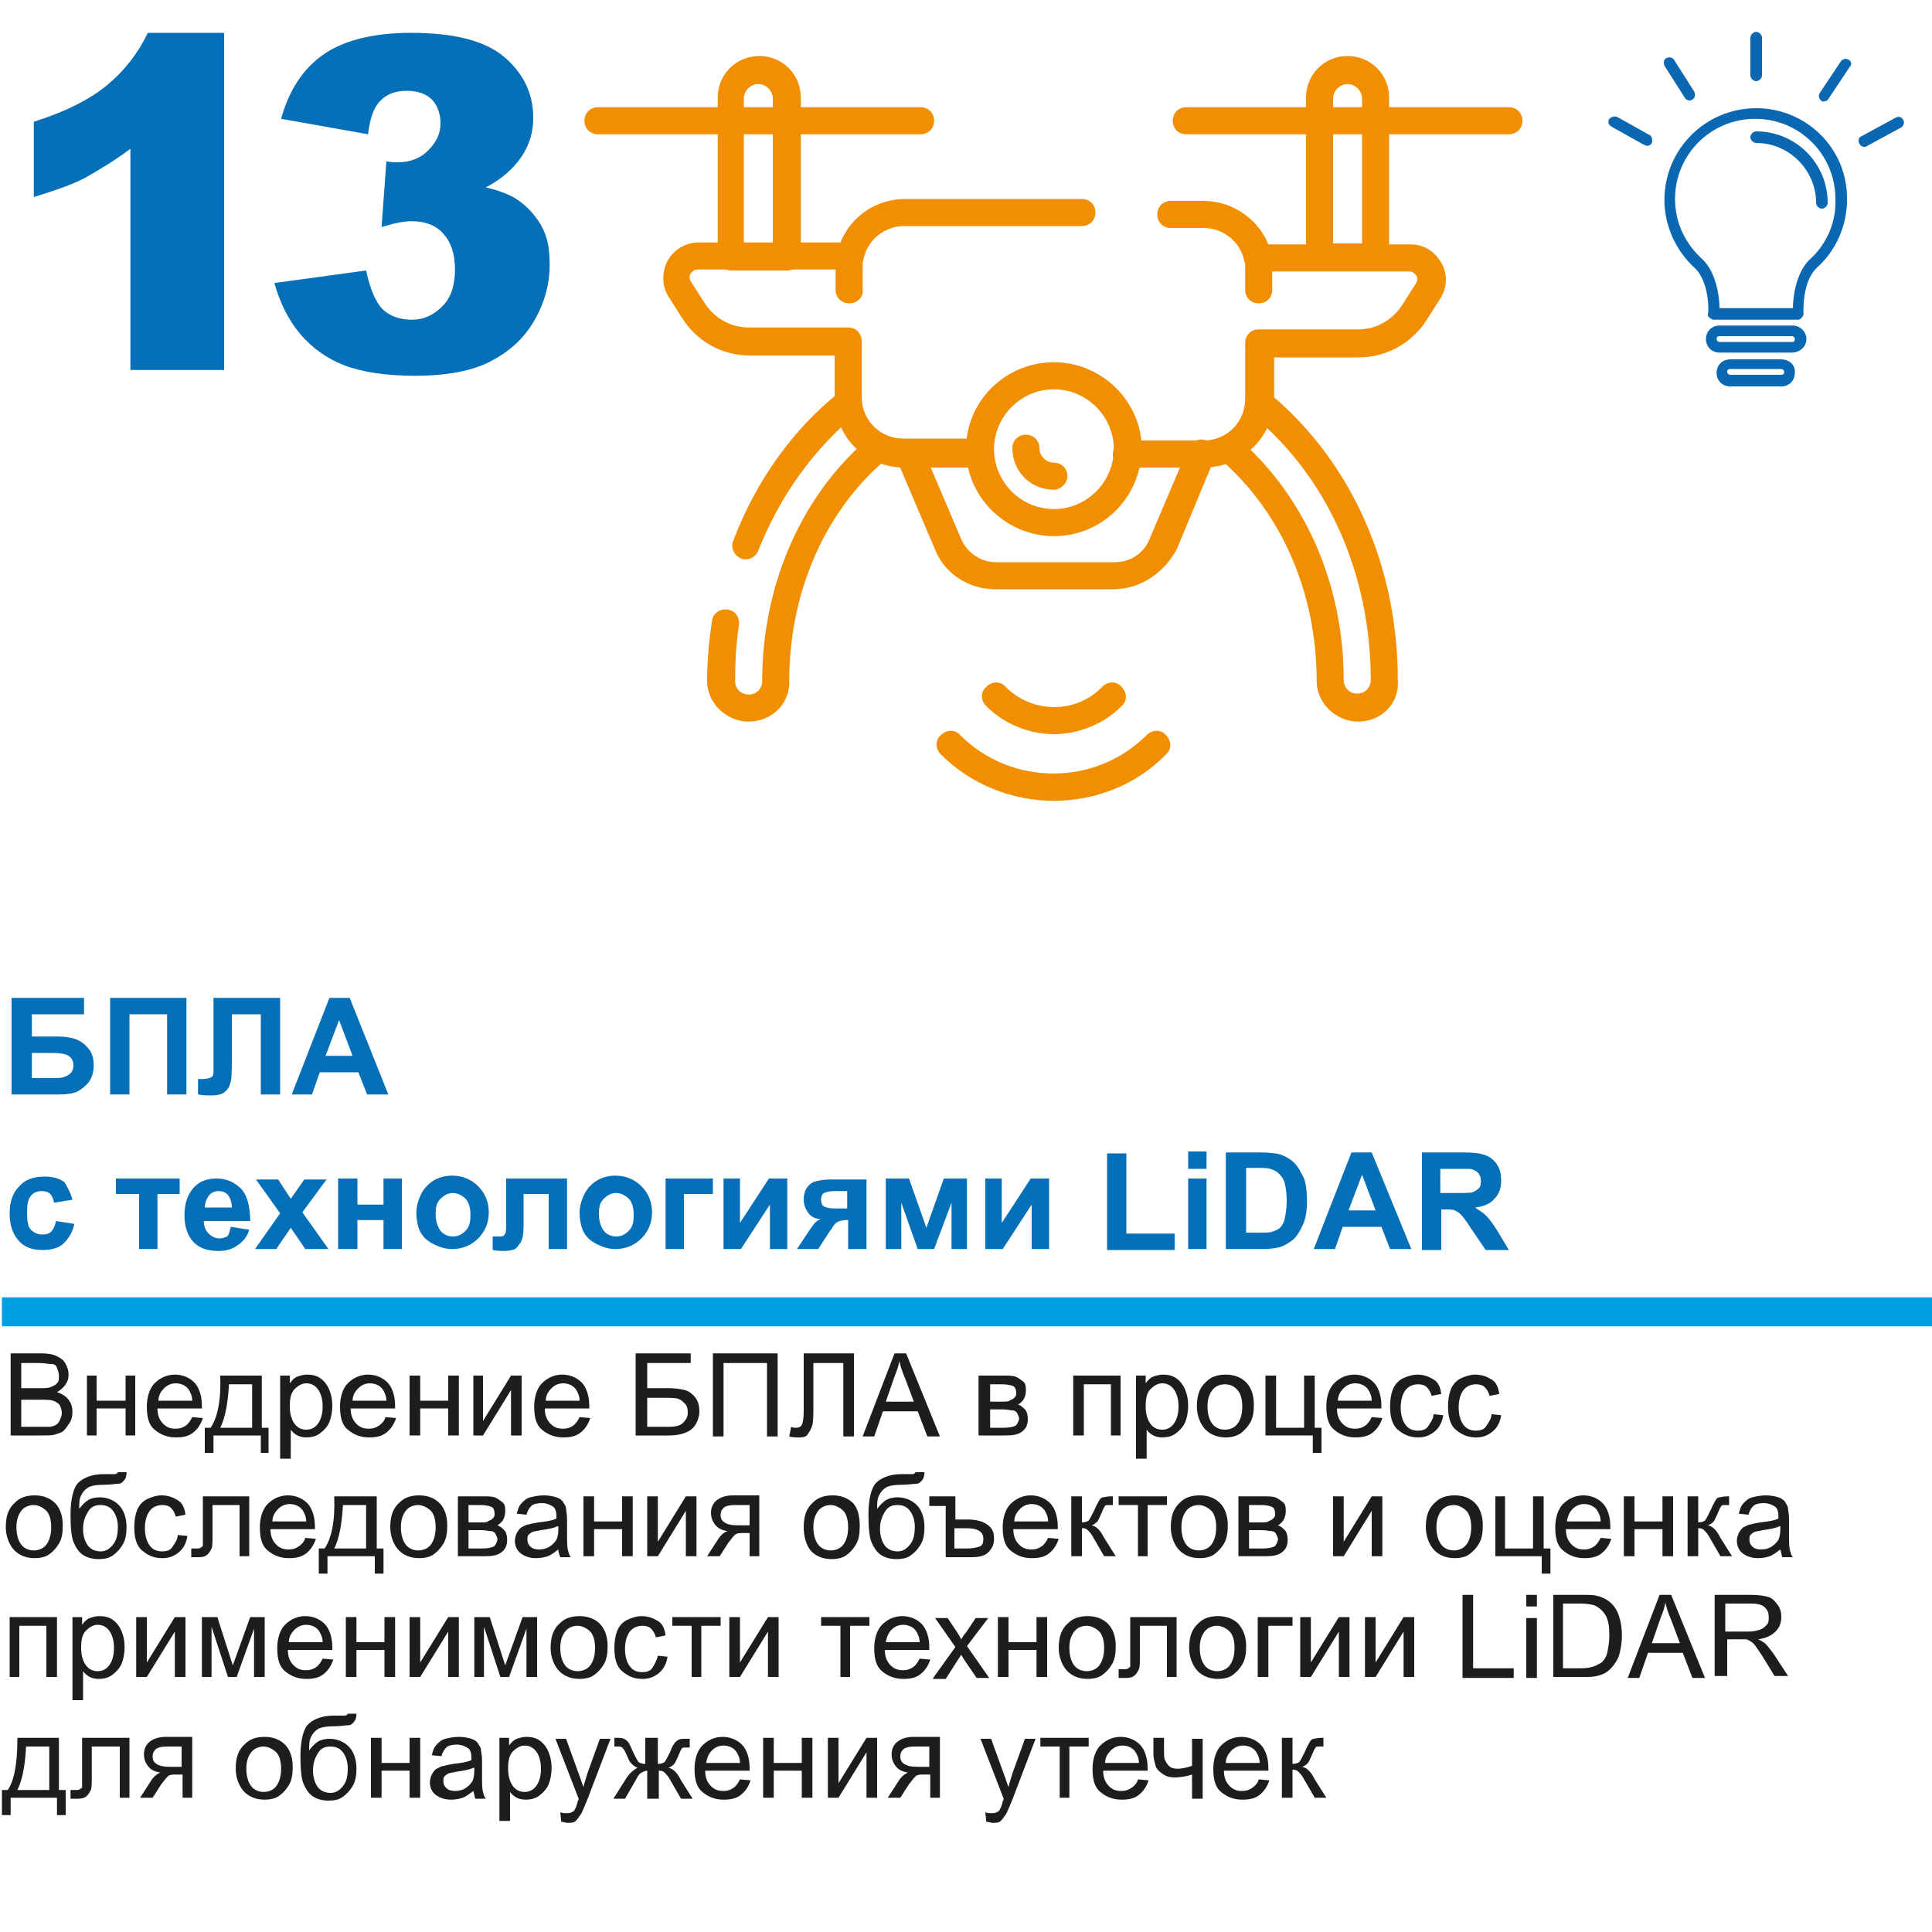 <?xml version="1.0" encoding="UTF-8"?> <!-- Generator: Adobe Illustrator 24.3.0, SVG Export Plug-In . SVG Version: 6.00 Build 0) --> <svg xmlns="http://www.w3.org/2000/svg" xmlns:xlink="http://www.w3.org/1999/xlink" id="Layer_1" x="0px" y="0px" viewBox="0 0 200 200" style="enable-background:new 0 0 200 200;" xml:space="preserve"> <style type="text/css"> .st0{fill:#0570B7;} .st1{fill:#1D1D1B;} .st2{fill:#009EE2;} .st3{fill:#0968B1;} .st4{fill:#F18E01;} </style> <g> <g> <path class="st0" d="M23.2,3.4v34.9h-9.7V15.4c-1.6,1.2-3.1,2.1-4.5,2.9s-3.3,1.4-5.5,2.1v-7.8c3.2-1,5.8-2.3,7.6-3.8 s3.2-3.3,4.2-5.4H23.2z"></path> <path class="st0" d="M38.1,13.9l-9-1.6c0.8-2.9,2.2-5.1,4.3-6.6s5.2-2.3,9.1-2.3c4.5,0,7.7,0.8,9.7,2.5s3,3.8,3,6.3 c0,1.5-0.4,2.8-1.2,4s-2,2.3-3.7,3.2c1.3,0.3,2.3,0.7,3,1.1c1.1,0.7,2,1.6,2.7,2.8s0.9,2.5,0.9,4.1c0,2-0.5,3.9-1.6,5.8 s-2.6,3.2-4.5,4.2s-4.6,1.5-7.8,1.5c-3.1,0-5.6-0.4-7.4-1.1s-3.3-1.8-4.5-3.2s-2.1-3.2-2.7-5.3l9.5-1.3c0.4,1.9,1,3.3,1.7,4 s1.8,1.1,3,1.1c1.3,0,2.3-0.5,3.2-1.4s1.3-2.2,1.3-3.8c0-1.6-0.4-2.8-1.2-3.7s-1.9-1.3-3.3-1.3c-0.8,0-1.8,0.2-3.1,0.6l0.5-6.8 c0.5,0.1,0.9,0.1,1.2,0.1c1.2,0,2.3-0.4,3.1-1.2s1.3-1.7,1.3-2.8c0-1-0.3-1.9-0.9-2.5s-1.5-0.9-2.6-0.9c-1.1,0-2,0.3-2.7,1 S38.3,12.2,38.1,13.9z"></path> </g> <g> <path class="st1" d="M1.1,148.7v-8.6h3.2c0.7,0,1.2,0.1,1.6,0.3s0.7,0.4,0.9,0.8s0.3,0.7,0.3,1.1c0,0.4-0.1,0.7-0.3,1 s-0.5,0.6-0.9,0.8c0.5,0.2,0.9,0.4,1.2,0.8s0.4,0.8,0.4,1.3c0,0.4-0.1,0.8-0.3,1.1s-0.4,0.6-0.6,0.8s-0.6,0.3-0.9,0.4 s-0.8,0.1-1.4,0.1H1.1z M2.2,143.7h1.9c0.5,0,0.9,0,1.1-0.1c0.3-0.1,0.5-0.2,0.7-0.4s0.2-0.4,0.2-0.8c0-0.3-0.1-0.5-0.2-0.8 s-0.3-0.4-0.6-0.4s-0.7-0.1-1.3-0.1H2.2V143.7z M2.2,147.7h2.1c0.4,0,0.6,0,0.8,0c0.3,0,0.5-0.1,0.7-0.2s0.3-0.3,0.4-0.5 s0.2-0.5,0.2-0.7c0-0.3-0.1-0.6-0.2-0.8s-0.4-0.4-0.7-0.5s-0.7-0.1-1.3-0.1h-2V147.7z"></path> <path class="st1" d="M9,142.4H10v2.6H13v-2.6H14v6.2H13v-2.8H10v2.8H9V142.4z"></path> <path class="st1" d="M19.9,146.7l1.1,0.1c-0.2,0.6-0.5,1.1-1,1.5s-1.1,0.5-1.8,0.5c-0.9,0-1.6-0.3-2.2-0.8s-0.8-1.3-0.8-2.4 c0-1,0.3-1.9,0.8-2.4s1.2-0.9,2.1-0.9c0.8,0,1.5,0.3,2,0.8s0.8,1.4,0.8,2.4c0,0.1,0,0.2,0,0.3h-4.6c0,0.7,0.2,1.2,0.6,1.6 s0.8,0.5,1.3,0.5c0.4,0,0.7-0.1,1-0.3S19.7,147.1,19.9,146.7z M16.4,145h3.5c0-0.5-0.2-0.9-0.4-1.2c-0.3-0.4-0.8-0.6-1.3-0.6 c-0.5,0-0.9,0.2-1.2,0.5S16.4,144.4,16.4,145z"></path> </g> <g> <path class="st1" d="M22.8,142.4h4.3v5.4h0.7v2.6H27v-1.8h-4.9v1.8h-0.9v-2.6h0.6C22.5,146.8,22.9,145,22.8,142.4z M23.7,143.3 c-0.1,2-0.4,3.5-0.9,4.5h3.3v-4.5H23.7z"></path> <path class="st1" d="M29,151v-8.6h1v0.8c0.2-0.3,0.5-0.6,0.8-0.7s0.6-0.2,1-0.2c0.5,0,1,0.1,1.4,0.4s0.7,0.7,0.9,1.2 s0.3,1,0.3,1.6c0,0.6-0.1,1.2-0.3,1.7s-0.6,0.9-1,1.2s-0.9,0.4-1.4,0.4c-0.4,0-0.7-0.1-0.9-0.2s-0.5-0.3-0.7-0.6v3H29z M30,145.6 c0,0.8,0.2,1.4,0.5,1.8s0.7,0.6,1.2,0.6c0.5,0,0.9-0.2,1.2-0.6s0.5-1,0.5-1.8c0-0.8-0.2-1.4-0.5-1.8s-0.7-0.6-1.2-0.6 c-0.4,0-0.8,0.2-1.2,0.6S30,144.8,30,145.6z"></path> <path class="st1" d="M39.9,146.7l1.1,0.1c-0.2,0.6-0.5,1.1-1,1.5s-1.1,0.5-1.8,0.5c-0.9,0-1.6-0.3-2.2-0.8s-0.8-1.3-0.8-2.4 c0-1,0.3-1.9,0.8-2.4s1.2-0.9,2.1-0.9c0.8,0,1.5,0.3,2,0.8s0.8,1.4,0.8,2.4c0,0.1,0,0.2,0,0.3h-4.6c0,0.7,0.2,1.2,0.6,1.6 s0.8,0.5,1.3,0.5c0.4,0,0.7-0.1,1-0.3S39.8,147.1,39.9,146.7z M36.5,145H40c0-0.5-0.2-0.9-0.4-1.2c-0.3-0.4-0.8-0.6-1.3-0.6 c-0.5,0-0.9,0.2-1.2,0.5S36.5,144.4,36.5,145z"></path> <path class="st1" d="M42.4,142.4h1.1v2.6h2.9v-2.6h1.1v6.2h-1.1v-2.8h-2.9v2.8h-1.1V142.4z"></path> <path class="st1" d="M49,142.4H50v4.7l2.9-4.7h1.1v6.2h-1.1v-4.7l-2.9,4.7H49V142.4z"></path> <path class="st1" d="M60,146.7l1.1,0.1c-0.2,0.6-0.5,1.1-1,1.5s-1.1,0.5-1.8,0.5c-0.9,0-1.6-0.3-2.2-0.8s-0.8-1.3-0.8-2.4 c0-1,0.3-1.9,0.8-2.4s1.2-0.9,2.1-0.9c0.8,0,1.5,0.3,2,0.8s0.8,1.4,0.8,2.4c0,0.1,0,0.2,0,0.3h-4.6c0,0.7,0.2,1.2,0.6,1.6 s0.8,0.5,1.3,0.5c0.4,0,0.7-0.1,1-0.3S59.8,147.1,60,146.7z M56.5,145H60c0-0.5-0.2-0.9-0.4-1.2c-0.3-0.4-0.8-0.6-1.3-0.6 c-0.5,0-0.9,0.2-1.2,0.5S56.5,144.4,56.5,145z"></path> <path class="st1" d="M65.9,140.1h5.6v1H67v2.6h2.1c0.8,0,1.4,0.1,1.8,0.2s0.8,0.4,1.1,0.8s0.4,0.9,0.4,1.4c0,0.4-0.1,0.8-0.3,1.2 s-0.5,0.7-0.9,0.9s-1,0.4-2,0.4h-3.4V140.1z M67,147.7h2.3c0.6,0,1.1-0.1,1.4-0.4s0.5-0.6,0.5-1.1c0-0.4-0.1-0.7-0.3-0.9 s-0.4-0.4-0.7-0.5s-0.8-0.1-1.6-0.1H67V147.7z"></path> <path class="st1" d="M73.7,140.1h6.8v8.6h-1.1v-7.6h-4.5v7.6h-1.1V140.1z"></path> <path class="st1" d="M83,140.1h5.4v8.6h-1.1v-7.6h-3.1v4.4c0,0.9,0,1.6-0.1,2s-0.3,0.7-0.5,1s-0.6,0.3-1,0.3c-0.2,0-0.6,0-0.9-0.1 l0.2-1c0.2,0.1,0.3,0.1,0.5,0.1c0.3,0,0.5-0.1,0.6-0.3s0.2-0.6,0.2-1.4V140.1z"></path> <path class="st1" d="M89.3,148.7l3.3-8.6h1.2l3.5,8.6H96l-1-2.6h-3.6l-0.9,2.6H89.3z M91.7,145.1h2.9l-0.9-2.4 c-0.3-0.7-0.5-1.3-0.6-1.8c-0.1,0.6-0.3,1.1-0.5,1.6L91.7,145.1z"></path> <path class="st1" d="M101.4,142.4h2.4c0.6,0,1,0,1.3,0.1s0.5,0.3,0.8,0.5s0.3,0.6,0.3,1c0,0.3-0.1,0.6-0.2,0.8s-0.3,0.4-0.6,0.6 c0.3,0.1,0.5,0.3,0.7,0.5s0.3,0.6,0.3,1c0,0.6-0.2,1-0.6,1.3s-0.9,0.4-1.7,0.4h-2.8V142.4z M102.5,145.1h1.1c0.4,0,0.8,0,0.9-0.1 s0.3-0.1,0.5-0.3s0.2-0.3,0.2-0.5c0-0.3-0.1-0.6-0.3-0.7s-0.6-0.2-1.2-0.2h-1.2V145.1z M102.5,147.8h1.4c0.6,0,1-0.1,1.2-0.2 s0.3-0.4,0.4-0.7c0-0.2-0.1-0.4-0.2-0.6s-0.3-0.3-0.5-0.3s-0.5-0.1-1-0.1h-1.3V147.8z"></path> <path class="st1" d="M111.1,142.4h4.9v6.2H115v-5.3h-2.8v5.3h-1.1V142.4z"></path> <path class="st1" d="M117.6,151v-8.6h1v0.8c0.2-0.3,0.5-0.6,0.8-0.7s0.6-0.2,1-0.2c0.5,0,1,0.1,1.4,0.4s0.7,0.7,0.9,1.2 s0.3,1,0.3,1.6c0,0.6-0.1,1.2-0.3,1.7s-0.6,0.9-1,1.2s-0.9,0.4-1.4,0.4c-0.4,0-0.7-0.1-0.9-0.2s-0.5-0.3-0.7-0.6v3H117.6z M118.6,145.6c0,0.8,0.2,1.4,0.5,1.8s0.7,0.6,1.2,0.6c0.5,0,0.9-0.2,1.2-0.6s0.5-1,0.5-1.8c0-0.8-0.2-1.4-0.5-1.8 s-0.7-0.6-1.2-0.6c-0.4,0-0.8,0.2-1.2,0.6S118.6,144.8,118.6,145.6z"></path> <path class="st1" d="M123.9,145.6c0-1.2,0.3-2,1-2.6c0.5-0.5,1.2-0.7,2-0.7c0.9,0,1.6,0.3,2.1,0.8s0.8,1.3,0.8,2.3 c0,0.8-0.1,1.4-0.4,1.9s-0.6,0.8-1,1.1c-0.5,0.3-1,0.4-1.5,0.4c-0.9,0-1.6-0.3-2.1-0.8S123.9,146.6,123.9,145.6z M125,145.6 c0,0.8,0.2,1.4,0.5,1.8s0.8,0.6,1.3,0.6c0.5,0,1-0.2,1.3-0.6c0.3-0.4,0.5-1,0.5-1.8c0-0.8-0.2-1.4-0.5-1.7 c-0.3-0.4-0.8-0.6-1.3-0.6c-0.5,0-1,0.2-1.3,0.6S125,144.8,125,145.6z"></path> <path class="st1" d="M131,142.4h1.1v5.4h2.9v-5.4h1.1v5.4h0.7v2.6h-0.9v-1.8H131V142.4z"></path> </g> <g> <path class="st1" d="M142,146.7l1.1,0.1c-0.2,0.6-0.5,1.1-1,1.5s-1.1,0.5-1.8,0.5c-0.9,0-1.6-0.3-2.2-0.8s-0.8-1.3-0.8-2.4 c0-1,0.3-1.9,0.8-2.4s1.2-0.9,2.1-0.9c0.8,0,1.5,0.3,2,0.8s0.8,1.4,0.8,2.4c0,0.1,0,0.2,0,0.3h-4.6c0,0.7,0.2,1.2,0.6,1.6 s0.8,0.5,1.3,0.5c0.4,0,0.7-0.1,1-0.3S141.8,147.1,142,146.7z M138.5,145h3.5c0-0.5-0.2-0.9-0.4-1.2c-0.3-0.4-0.8-0.6-1.3-0.6 c-0.5,0-0.9,0.2-1.2,0.5S138.5,144.4,138.5,145z"></path> <path class="st1" d="M148.4,146.4l1,0.1c-0.1,0.7-0.4,1.3-0.9,1.7s-1,0.6-1.7,0.6c-0.9,0-1.5-0.3-2.1-0.8s-0.8-1.4-0.8-2.4 c0-0.7,0.1-1.3,0.3-1.8s0.6-0.9,1-1.1s1-0.4,1.5-0.4c0.7,0,1.2,0.2,1.7,0.5s0.7,0.8,0.8,1.5l-1,0.2c-0.1-0.4-0.3-0.7-0.5-0.9 s-0.5-0.3-0.9-0.3c-0.5,0-1,0.2-1.3,0.6s-0.5,1-0.5,1.8c0,0.8,0.2,1.4,0.5,1.8s0.7,0.6,1.3,0.6c0.4,0,0.8-0.1,1-0.4 S148.4,146.9,148.4,146.4z"></path> <path class="st1" d="M154.4,146.4l1,0.1c-0.1,0.7-0.4,1.3-0.9,1.7s-1,0.6-1.7,0.6c-0.9,0-1.5-0.3-2.1-0.8s-0.8-1.4-0.8-2.4 c0-0.7,0.1-1.3,0.3-1.8s0.6-0.9,1-1.1s1-0.4,1.5-0.4c0.7,0,1.2,0.2,1.7,0.5s0.7,0.8,0.8,1.5l-1,0.2c-0.1-0.4-0.3-0.7-0.5-0.9 s-0.5-0.3-0.9-0.3c-0.5,0-1,0.2-1.3,0.6s-0.5,1-0.5,1.8c0,0.8,0.2,1.4,0.5,1.8s0.7,0.6,1.3,0.6c0.4,0,0.8-0.1,1-0.4 S154.4,146.9,154.4,146.4z"></path> </g> <g> <path class="st1" d="M0.6,158.1c0-1.2,0.3-2,1-2.6c0.5-0.5,1.2-0.7,2-0.7c0.9,0,1.6,0.3,2.1,0.8s0.8,1.3,0.8,2.3 c0,0.8-0.1,1.4-0.4,1.9s-0.6,0.8-1,1.1s-1,0.4-1.5,0.4c-0.9,0-1.6-0.3-2.1-0.8S0.6,159.1,0.6,158.1z M1.7,158.1 c0,0.8,0.2,1.4,0.5,1.8s0.8,0.6,1.3,0.6c0.5,0,1-0.2,1.3-0.6s0.5-1,0.5-1.8c0-0.8-0.2-1.4-0.5-1.7s-0.8-0.6-1.3-0.6 c-0.5,0-1,0.2-1.3,0.6S1.7,157.3,1.7,158.1z"></path> <path class="st1" d="M12.2,152.4l0.9,0c0,0.4-0.1,0.7-0.3,0.9s-0.3,0.3-0.6,0.3s-0.7,0.1-1.3,0.1c-0.9,0-1.5,0.1-1.8,0.3 s-0.5,0.4-0.7,0.8s-0.2,0.8-0.2,1.4c0.3-0.4,0.6-0.7,0.9-0.9s0.8-0.3,1.2-0.3c0.8,0,1.5,0.3,2,0.8s0.8,1.3,0.8,2.3 c0,0.7-0.1,1.3-0.4,1.8s-0.6,0.8-1,1.1s-0.9,0.4-1.5,0.4c-0.7,0-1.3-0.2-1.7-0.5s-0.7-0.8-0.9-1.3s-0.3-1.4-0.3-2.8 c0-1.6,0.3-2.8,0.8-3.3s1.4-0.9,2.6-0.9c0.7,0,1.1,0,1.2,0S12.2,152.5,12.2,152.4z M12.2,158c0-0.6-0.2-1.2-0.5-1.6 s-0.7-0.6-1.3-0.6c-0.6,0-1,0.2-1.3,0.7s-0.5,1-0.5,1.8c0,0.7,0.2,1.3,0.5,1.7s0.8,0.6,1.3,0.6c0.5,0,0.9-0.2,1.3-0.7 S12.2,158.8,12.2,158z"></path> </g> <g> <path class="st1" d="M18.4,158.9l1,0.1c-0.1,0.7-0.4,1.3-0.9,1.7s-1,0.6-1.7,0.6c-0.9,0-1.5-0.3-2.1-0.8s-0.8-1.4-0.8-2.4 c0-0.7,0.1-1.3,0.3-1.8s0.6-0.9,1-1.1s1-0.4,1.5-0.4c0.7,0,1.2,0.2,1.7,0.5s0.7,0.8,0.8,1.5l-1,0.2c-0.1-0.4-0.3-0.7-0.5-0.9 s-0.5-0.3-0.9-0.3c-0.5,0-1,0.2-1.3,0.6s-0.5,1-0.5,1.8c0,0.8,0.2,1.4,0.5,1.8s0.7,0.6,1.3,0.6c0.4,0,0.8-0.1,1-0.4 S18.4,159.4,18.4,158.9z"></path> <path class="st1" d="M20.9,154.9h4.9v6.2h-1v-5.3H22v3.1c0,0.7,0,1.2-0.1,1.4s-0.2,0.4-0.4,0.6s-0.5,0.3-0.9,0.3 c-0.2,0-0.5,0-0.8,0v-0.9h0.5c0.2,0,0.4,0,0.5-0.1s0.2-0.1,0.2-0.2s0-0.4,0-1V154.9z"></path> </g> <g> <path class="st1" d="M31.6,159.2l1.1,0.1c-0.2,0.6-0.5,1.1-1,1.5s-1.1,0.5-1.8,0.5c-0.9,0-1.6-0.3-2.2-0.8s-0.8-1.3-0.8-2.4 c0-1,0.3-1.9,0.8-2.4s1.2-0.9,2.1-0.9c0.8,0,1.5,0.3,2,0.8s0.8,1.4,0.8,2.4c0,0.1,0,0.2,0,0.3h-4.6c0,0.7,0.2,1.2,0.6,1.6 s0.8,0.5,1.3,0.5c0.4,0,0.7-0.1,1-0.3S31.5,159.6,31.6,159.2z M28.2,157.5h3.5c0-0.5-0.2-0.9-0.4-1.2c-0.3-0.4-0.8-0.6-1.3-0.6 c-0.5,0-0.9,0.2-1.2,0.5S28.2,156.9,28.2,157.5z"></path> <path class="st1" d="M34.6,154.9H39v5.4h0.7v2.6h-0.9v-1.8h-4.9v1.8H33v-2.6h0.6C34.3,159.3,34.7,157.5,34.6,154.9z M35.5,155.8 c-0.1,2-0.4,3.5-0.9,4.5h3.3v-4.5H35.5z"></path> </g> <g> <path class="st1" d="M40.4,158.1c0-1.2,0.3-2,1-2.6c0.5-0.5,1.2-0.7,2-0.7c0.9,0,1.6,0.3,2.1,0.8s0.8,1.3,0.8,2.3 c0,0.8-0.1,1.4-0.4,1.9s-0.6,0.8-1,1.1s-1,0.4-1.5,0.4c-0.9,0-1.6-0.3-2.1-0.8S40.4,159.1,40.4,158.1z M41.5,158.1 c0,0.8,0.2,1.4,0.5,1.8s0.8,0.6,1.3,0.6c0.5,0,1-0.2,1.3-0.6s0.5-1,0.5-1.8c0-0.8-0.2-1.4-0.5-1.7s-0.8-0.6-1.3-0.6 c-0.5,0-1,0.2-1.3,0.6S41.5,157.3,41.5,158.1z"></path> <path class="st1" d="M47.5,154.9h2.4c0.6,0,1,0,1.3,0.1s0.5,0.3,0.8,0.5s0.3,0.6,0.3,1c0,0.3-0.1,0.6-0.2,0.8s-0.3,0.4-0.6,0.6 c0.3,0.1,0.5,0.3,0.7,0.5s0.3,0.6,0.3,1c0,0.6-0.2,1-0.6,1.3s-0.9,0.4-1.7,0.4h-2.8V154.9z M48.5,157.6h1.1c0.4,0,0.8,0,0.9-0.1 s0.3-0.1,0.5-0.3s0.2-0.3,0.2-0.5c0-0.3-0.1-0.6-0.3-0.7s-0.6-0.2-1.2-0.2h-1.2V157.6z M48.5,160.3h1.4c0.6,0,1-0.1,1.2-0.2 s0.3-0.4,0.4-0.7c0-0.2-0.1-0.4-0.2-0.6s-0.3-0.3-0.5-0.3s-0.5-0.1-1-0.1h-1.3V160.3z"></path> </g> <g> <path class="st1" d="M57.8,160.4c-0.4,0.3-0.8,0.6-1.1,0.7s-0.7,0.2-1.2,0.2c-0.7,0-1.2-0.2-1.6-0.5s-0.6-0.8-0.6-1.3 c0-0.3,0.1-0.6,0.2-0.8s0.3-0.5,0.5-0.6s0.5-0.3,0.8-0.3c0.2-0.1,0.5-0.1,0.9-0.2c0.9-0.1,1.5-0.2,1.9-0.4c0-0.1,0-0.2,0-0.3 c0-0.4-0.1-0.7-0.3-0.9c-0.3-0.2-0.7-0.4-1.2-0.4c-0.5,0-0.9,0.1-1.1,0.3s-0.4,0.5-0.5,0.9l-1-0.1c0.1-0.4,0.2-0.8,0.5-1.1 s0.5-0.5,0.9-0.6s0.9-0.2,1.4-0.2c0.5,0,1,0.1,1.3,0.2s0.6,0.3,0.7,0.5s0.3,0.4,0.3,0.7c0,0.2,0.1,0.5,0.1,1v1.4 c0,1,0,1.6,0.1,1.9s0.1,0.5,0.3,0.7H58C57.9,160.9,57.8,160.7,57.8,160.4z M57.7,158c-0.4,0.2-1,0.3-1.7,0.4 c-0.4,0.1-0.7,0.1-0.9,0.2s-0.3,0.2-0.4,0.3s-0.1,0.3-0.1,0.5c0,0.3,0.1,0.5,0.3,0.7s0.5,0.3,0.9,0.3c0.4,0,0.8-0.1,1.1-0.3 s0.5-0.4,0.7-0.7c0.1-0.2,0.2-0.6,0.2-1.1V158z"></path> <path class="st1" d="M60.4,154.9h1.1v2.6h2.9v-2.6h1.1v6.2h-1.1v-2.8h-2.9v2.8h-1.1V154.9z"></path> <path class="st1" d="M67,154.9h1.1v4.7l2.9-4.7h1.1v6.2h-1.1v-4.7l-2.9,4.7H67V154.9z"></path> <path class="st1" d="M78.6,154.9v6.2h-1v-2.4H77c-0.4,0-0.6,0-0.8,0.1s-0.4,0.4-0.8,0.9l-0.9,1.4h-1.3l1.1-1.7 c0.3-0.5,0.7-0.8,1-0.9c-0.6-0.1-1-0.3-1.3-0.7s-0.4-0.8-0.4-1.2c0-0.5,0.2-1,0.6-1.3s0.9-0.5,1.7-0.5H78.6z M77.6,155.8h-1.5 c-0.6,0-1,0.1-1.2,0.3s-0.3,0.4-0.3,0.7c0,0.4,0.1,0.6,0.4,0.8s0.7,0.3,1.4,0.3h1.2V155.8z"></path> <path class="st1" d="M83.2,158.1c0-1.2,0.3-2,1-2.6c0.5-0.5,1.2-0.7,2-0.7c0.9,0,1.6,0.3,2.1,0.8S89,157,89,158 c0,0.8-0.1,1.4-0.4,1.9s-0.6,0.8-1,1.1s-1,0.4-1.5,0.4c-0.9,0-1.6-0.3-2.1-0.8S83.2,159.1,83.2,158.1z M84.2,158.1 c0,0.8,0.2,1.4,0.5,1.8s0.8,0.6,1.3,0.6c0.5,0,1-0.2,1.3-0.6s0.5-1,0.5-1.8c0-0.8-0.2-1.4-0.5-1.7s-0.8-0.6-1.3-0.6 c-0.5,0-1,0.2-1.3,0.6S84.2,157.3,84.2,158.1z"></path> <path class="st1" d="M94.8,152.4l0.9,0c0,0.4-0.1,0.7-0.3,0.9s-0.3,0.3-0.6,0.3s-0.7,0.1-1.3,0.1c-0.9,0-1.5,0.1-1.8,0.3 s-0.5,0.4-0.7,0.8s-0.2,0.8-0.2,1.4c0.3-0.4,0.6-0.7,0.9-0.9s0.8-0.3,1.2-0.3c0.8,0,1.5,0.3,2,0.8s0.8,1.3,0.8,2.3 c0,0.7-0.1,1.3-0.4,1.8s-0.6,0.8-1,1.1s-0.9,0.4-1.5,0.4c-0.7,0-1.3-0.2-1.7-0.5s-0.7-0.8-0.9-1.3s-0.3-1.4-0.3-2.8 c0-1.6,0.3-2.8,0.8-3.3s1.4-0.9,2.6-0.9c0.7,0,1.1,0,1.2,0S94.7,152.5,94.8,152.4z M94.7,158c0-0.6-0.2-1.2-0.5-1.6 s-0.7-0.6-1.3-0.6c-0.6,0-1,0.2-1.3,0.7s-0.5,1-0.5,1.8c0,0.7,0.2,1.3,0.5,1.7s0.8,0.6,1.3,0.6c0.5,0,0.9-0.2,1.3-0.7 S94.7,158.8,94.7,158z"></path> </g> <g> <path class="st1" d="M96.1,154.9h2.8v2.4h1.3c0.9,0,1.6,0.2,2.1,0.6s0.6,0.8,0.6,1.4c0,0.6-0.2,1-0.6,1.4s-1,0.5-1.8,0.5h-2.6 v-5.3h-1.7V154.9z M98.9,160.3h1.1c0.7,0,1.1-0.1,1.4-0.2s0.4-0.4,0.4-0.8c0-0.3-0.1-0.6-0.4-0.8s-0.7-0.3-1.4-0.3h-1.2V160.3z"></path> <path class="st1" d="M108.5,159.2l1.1,0.1c-0.2,0.6-0.5,1.1-1,1.5s-1.1,0.5-1.8,0.5c-0.9,0-1.6-0.3-2.2-0.8s-0.8-1.3-0.8-2.4 c0-1,0.3-1.9,0.8-2.4s1.2-0.9,2.1-0.9c0.8,0,1.5,0.3,2,0.8s0.8,1.4,0.8,2.4c0,0.1,0,0.2,0,0.3h-4.6c0,0.7,0.2,1.2,0.6,1.6 s0.8,0.5,1.3,0.5c0.4,0,0.7-0.1,1-0.3S108.3,159.6,108.5,159.2z M105,157.5h3.5c0-0.5-0.2-0.9-0.4-1.2c-0.3-0.4-0.8-0.6-1.3-0.6 c-0.5,0-0.9,0.2-1.2,0.5S105,156.9,105,157.5z"></path> </g> <g> <path class="st1" d="M110.9,154.9h1.1v2.7c0.3,0,0.6-0.1,0.7-0.2s0.3-0.5,0.6-1.1c0.2-0.5,0.4-0.8,0.5-1s0.3-0.3,0.4-0.3 s0.4-0.1,0.8-0.1h0.2v0.9l-0.3,0c-0.3,0-0.5,0-0.5,0.1c-0.1,0.1-0.2,0.3-0.4,0.8c-0.2,0.4-0.3,0.7-0.4,0.8s-0.3,0.3-0.6,0.4 c0.5,0.1,0.9,0.5,1.3,1.3l1.2,1.9h-1.2l-1.1-1.9c-0.2-0.4-0.4-0.6-0.6-0.8s-0.4-0.2-0.6-0.2v2.9h-1.1V154.9z"></path> <path class="st1" d="M115.7,154.9h5.1v0.9h-2v5.3h-1v-5.3h-2V154.9z"></path> </g> <g> <path class="st1" d="M121.2,158.1c0-1.2,0.3-2,1-2.6c0.5-0.5,1.2-0.7,2-0.7c0.9,0,1.6,0.3,2.1,0.8s0.8,1.3,0.8,2.3 c0,0.8-0.1,1.4-0.4,1.9s-0.6,0.8-1,1.1s-1,0.4-1.5,0.4c-0.9,0-1.6-0.3-2.1-0.8S121.2,159.1,121.2,158.1z M122.3,158.1 c0,0.8,0.2,1.4,0.5,1.8s0.8,0.6,1.3,0.6c0.5,0,1-0.2,1.3-0.6s0.5-1,0.5-1.8c0-0.8-0.2-1.4-0.5-1.7s-0.8-0.6-1.3-0.6 c-0.5,0-1,0.2-1.3,0.6S122.3,157.3,122.3,158.1z"></path> <path class="st1" d="M128.3,154.9h2.4c0.6,0,1,0,1.3,0.1s0.5,0.3,0.8,0.5s0.3,0.6,0.3,1c0,0.3-0.1,0.6-0.2,0.8s-0.3,0.4-0.6,0.6 c0.3,0.1,0.5,0.3,0.7,0.5s0.3,0.6,0.3,1c0,0.6-0.2,1-0.6,1.3s-0.9,0.4-1.7,0.4h-2.8V154.9z M129.3,157.6h1.1c0.4,0,0.8,0,0.9-0.1 s0.3-0.1,0.5-0.3s0.2-0.3,0.2-0.5c0-0.3-0.1-0.6-0.3-0.7s-0.6-0.2-1.2-0.2h-1.2V157.6z M129.3,160.3h1.4c0.6,0,1-0.1,1.2-0.2 s0.3-0.4,0.4-0.7c0-0.2-0.1-0.4-0.2-0.6s-0.3-0.3-0.5-0.3s-0.5-0.1-1-0.1h-1.3V160.3z"></path> <path class="st1" d="M138,154.9h1.1v4.7l2.9-4.7h1.1v6.2h-1.1v-4.7l-2.9,4.7H138V154.9z"></path> <path class="st1" d="M147.6,158.1c0-1.2,0.3-2,1-2.6c0.5-0.5,1.2-0.7,2-0.7c0.9,0,1.6,0.3,2.1,0.8s0.8,1.3,0.8,2.3 c0,0.8-0.1,1.4-0.4,1.9s-0.6,0.8-1,1.1s-1,0.4-1.5,0.4c-0.9,0-1.6-0.3-2.1-0.8S147.6,159.1,147.6,158.1z M148.7,158.1 c0,0.8,0.2,1.4,0.5,1.8s0.8,0.6,1.3,0.6c0.5,0,1-0.2,1.3-0.6s0.5-1,0.5-1.8c0-0.8-0.2-1.4-0.5-1.7s-0.8-0.6-1.3-0.6 c-0.5,0-1,0.2-1.3,0.6S148.7,157.3,148.7,158.1z"></path> <path class="st1" d="M154.7,154.9h1.1v5.4h2.9v-5.4h1.1v5.4h0.7v2.6h-0.9v-1.8h-4.8V154.9z"></path> </g> <g> <path class="st1" d="M165.7,159.2l1.1,0.1c-0.2,0.6-0.5,1.1-1,1.5s-1.1,0.5-1.8,0.5c-0.9,0-1.6-0.3-2.2-0.8s-0.8-1.3-0.8-2.4 c0-1,0.3-1.9,0.8-2.4s1.2-0.9,2.1-0.9c0.8,0,1.5,0.3,2,0.8s0.8,1.4,0.8,2.4c0,0.1,0,0.2,0,0.3h-4.6c0,0.7,0.2,1.2,0.6,1.6 s0.8,0.5,1.3,0.5c0.4,0,0.7-0.1,1-0.3S165.5,159.6,165.7,159.2z M162.2,157.5h3.5c0-0.5-0.2-0.9-0.4-1.2c-0.3-0.4-0.8-0.6-1.3-0.6 c-0.5,0-0.9,0.2-1.2,0.5S162.3,156.9,162.2,157.5z"></path> <path class="st1" d="M168.1,154.9h1.1v2.6h2.9v-2.6h1.1v6.2h-1.1v-2.8h-2.9v2.8h-1.1V154.9z"></path> <path class="st1" d="M174.7,154.9h1.1v2.7c0.3,0,0.6-0.1,0.7-0.2s0.3-0.5,0.6-1.1c0.2-0.5,0.4-0.8,0.5-1s0.3-0.3,0.4-0.3 s0.4-0.1,0.8-0.1h0.2v0.9l-0.3,0c-0.3,0-0.5,0-0.5,0.1c-0.1,0.1-0.2,0.3-0.4,0.8c-0.2,0.4-0.3,0.7-0.4,0.8s-0.3,0.3-0.6,0.4 c0.5,0.1,0.9,0.5,1.3,1.3l1.2,1.9h-1.2l-1.1-1.9c-0.2-0.4-0.4-0.6-0.6-0.8s-0.4-0.2-0.6-0.2v2.9h-1.1V154.9z"></path> </g> <g> <path class="st1" d="M184.3,160.4c-0.4,0.3-0.8,0.6-1.1,0.7s-0.7,0.2-1.2,0.2c-0.7,0-1.2-0.2-1.6-0.5s-0.6-0.8-0.6-1.3 c0-0.3,0.1-0.6,0.2-0.8s0.3-0.5,0.5-0.6s0.5-0.3,0.8-0.3c0.2-0.1,0.5-0.1,0.9-0.2c0.9-0.1,1.5-0.2,1.9-0.4c0-0.1,0-0.2,0-0.3 c0-0.4-0.1-0.7-0.3-0.9c-0.3-0.2-0.7-0.4-1.2-0.4c-0.5,0-0.9,0.1-1.1,0.3s-0.4,0.5-0.5,0.9l-1-0.1c0.1-0.4,0.2-0.8,0.5-1.1 s0.5-0.5,0.9-0.6s0.9-0.2,1.4-0.2c0.5,0,1,0.1,1.3,0.2s0.6,0.3,0.7,0.5s0.3,0.4,0.3,0.7c0,0.2,0.1,0.5,0.1,1v1.4 c0,1,0,1.6,0.1,1.9s0.1,0.5,0.3,0.7h-1.1C184.4,160.9,184.4,160.7,184.3,160.4z M184.2,158c-0.4,0.2-1,0.3-1.7,0.4 c-0.4,0.1-0.7,0.1-0.9,0.2s-0.3,0.2-0.4,0.3s-0.1,0.3-0.1,0.5c0,0.3,0.1,0.5,0.3,0.7s0.5,0.3,0.9,0.3c0.4,0,0.8-0.1,1.1-0.3 s0.5-0.4,0.7-0.7c0.1-0.2,0.2-0.6,0.2-1.1V158z"></path> </g> <g> <path class="st1" d="M1,167.4h4.9v6.2H4.8v-5.3H2v5.3H1V167.4z"></path> <path class="st1" d="M7.5,176v-8.6h1v0.8c0.2-0.3,0.5-0.6,0.8-0.7s0.6-0.2,1-0.2c0.5,0,1,0.1,1.4,0.4s0.7,0.7,0.9,1.2 s0.3,1,0.3,1.6c0,0.6-0.1,1.2-0.3,1.7s-0.6,0.9-1,1.2s-0.9,0.4-1.4,0.4c-0.4,0-0.7-0.1-0.9-0.2s-0.5-0.3-0.7-0.6v3H7.5z M8.4,170.6c0,0.8,0.2,1.4,0.5,1.8s0.7,0.6,1.2,0.6c0.5,0,0.9-0.2,1.2-0.6s0.5-1,0.5-1.8c0-0.8-0.2-1.4-0.5-1.8s-0.7-0.6-1.2-0.6 c-0.4,0-0.8,0.2-1.2,0.6S8.4,169.8,8.4,170.6z"></path> <path class="st1" d="M14.1,167.4h1.1v4.7l2.9-4.7h1.1v6.2h-1.1v-4.7l-2.9,4.7h-1.1V167.4z"></path> <path class="st1" d="M20.9,167.4h1.6l1.6,5l1.8-5h1.5v6.2h-1.1v-5l-1.8,5h-0.9l-1.7-5.2v5.2h-1V167.4z"></path> <path class="st1" d="M33.4,171.7l1.1,0.1c-0.2,0.6-0.5,1.1-1,1.5s-1.1,0.5-1.8,0.5c-0.9,0-1.6-0.3-2.2-0.8s-0.8-1.3-0.8-2.4 c0-1,0.3-1.9,0.8-2.4s1.2-0.9,2.1-0.9c0.8,0,1.5,0.3,2,0.8s0.8,1.4,0.8,2.4c0,0.1,0,0.2,0,0.3h-4.6c0,0.7,0.2,1.2,0.6,1.6 s0.8,0.5,1.3,0.5c0.4,0,0.7-0.1,1-0.3S33.2,172.1,33.4,171.7z M29.9,170h3.5c0-0.5-0.2-0.9-0.4-1.2c-0.3-0.4-0.8-0.6-1.3-0.6 c-0.5,0-0.9,0.2-1.2,0.5S29.9,169.4,29.9,170z"></path> <path class="st1" d="M35.8,167.4h1.1v2.6h2.9v-2.6h1.1v6.2h-1.1v-2.8h-2.9v2.8h-1.1V167.4z"></path> <path class="st1" d="M42.4,167.4h1.1v4.7l2.9-4.7h1.1v6.2h-1.1v-4.7l-2.9,4.7h-1.1V167.4z"></path> <path class="st1" d="M49.1,167.4h1.6l1.6,5l1.8-5h1.5v6.2h-1.1v-5l-1.8,5h-0.9l-1.7-5.2v5.2h-1V167.4z"></path> <path class="st1" d="M57,170.6c0-1.2,0.3-2,1-2.6c0.5-0.5,1.2-0.7,2-0.7c0.9,0,1.6,0.3,2.1,0.8s0.8,1.3,0.8,2.3 c0,0.8-0.1,1.4-0.4,1.9s-0.6,0.8-1,1.1s-1,0.4-1.5,0.4c-0.9,0-1.6-0.3-2.1-0.8S57,171.6,57,170.6z M58,170.6 c0,0.8,0.2,1.4,0.5,1.8s0.8,0.6,1.3,0.6c0.5,0,1-0.2,1.3-0.6s0.5-1,0.5-1.8c0-0.8-0.2-1.4-0.5-1.7s-0.8-0.6-1.3-0.6 c-0.5,0-1,0.2-1.3,0.6S58,169.8,58,170.6z"></path> <path class="st1" d="M68.1,171.4l1,0.1c-0.1,0.7-0.4,1.3-0.9,1.7s-1,0.6-1.7,0.6c-0.9,0-1.5-0.3-2.1-0.8s-0.8-1.4-0.8-2.4 c0-0.7,0.1-1.3,0.3-1.8s0.6-0.9,1-1.1s1-0.4,1.5-0.4c0.7,0,1.2,0.2,1.7,0.5s0.7,0.8,0.8,1.5l-1,0.2c-0.1-0.4-0.3-0.7-0.5-0.9 s-0.5-0.3-0.9-0.3c-0.5,0-1,0.2-1.3,0.6s-0.5,1-0.5,1.8c0,0.8,0.2,1.4,0.5,1.8s0.7,0.6,1.3,0.6c0.4,0,0.8-0.1,1-0.4 S68,171.9,68.1,171.4z"></path> <path class="st1" d="M69.5,167.4h5.1v0.9h-2v5.3h-1v-5.3h-2V167.4z"></path> <path class="st1" d="M75.5,167.4h1.1v4.7l2.9-4.7h1.1v6.2h-1.1v-4.7l-2.9,4.7h-1.1V167.4z"></path> <path class="st1" d="M85,167.4H90v0.9h-2v5.3h-1v-5.3h-2V167.4z"></path> </g> <g> <path class="st1" d="M95.2,171.7l1.1,0.1c-0.2,0.6-0.5,1.1-1,1.5s-1.1,0.5-1.8,0.5c-0.9,0-1.6-0.3-2.2-0.8s-0.8-1.3-0.8-2.4 c0-1,0.3-1.9,0.8-2.4s1.2-0.9,2.1-0.9c0.8,0,1.5,0.3,2,0.8s0.8,1.4,0.8,2.4c0,0.1,0,0.2,0,0.3h-4.6c0,0.7,0.2,1.2,0.6,1.6 s0.8,0.5,1.3,0.5c0.4,0,0.7-0.1,1-0.3S95,172.1,95.2,171.7z M91.7,170h3.5c0-0.5-0.2-0.9-0.4-1.2c-0.3-0.4-0.8-0.6-1.3-0.6 c-0.5,0-0.9,0.2-1.2,0.5S91.8,169.4,91.7,170z"></path> <path class="st1" d="M96.6,173.7l2.3-3.2l-2.1-3h1.3l1,1.5c0.2,0.3,0.3,0.5,0.4,0.7c0.2-0.3,0.3-0.5,0.5-0.7l1-1.5h1.3l-2.2,2.9 l2.3,3.3h-1.3l-1.3-1.9l-0.3-0.5l-1.6,2.5H96.6z"></path> </g> <g> <path class="st1" d="M103.3,167.4h1.1v2.6h2.9v-2.6h1.1v6.2h-1.1v-2.8h-2.9v2.8h-1.1V167.4z"></path> <path class="st1" d="M109.6,170.6c0-1.2,0.3-2,1-2.6c0.5-0.5,1.2-0.7,2-0.7c0.9,0,1.6,0.3,2.1,0.8s0.8,1.3,0.8,2.3 c0,0.8-0.1,1.4-0.4,1.9s-0.6,0.8-1,1.1s-1,0.4-1.5,0.4c-0.9,0-1.6-0.3-2.1-0.8S109.6,171.6,109.6,170.6z M110.7,170.6 c0,0.8,0.2,1.4,0.5,1.8s0.8,0.6,1.3,0.6c0.5,0,1-0.2,1.3-0.6s0.5-1,0.5-1.8c0-0.8-0.2-1.4-0.5-1.7s-0.8-0.6-1.3-0.6 c-0.5,0-1,0.2-1.3,0.6S110.7,169.8,110.7,170.6z"></path> </g> <g> <path class="st1" d="M116.9,167.4h4.9v6.2h-1v-5.3h-2.8v3.1c0,0.7,0,1.2-0.1,1.4s-0.2,0.4-0.4,0.6s-0.5,0.3-0.9,0.3 c-0.2,0-0.5,0-0.8,0v-0.9h0.5c0.2,0,0.4,0,0.5-0.1s0.2-0.1,0.2-0.2s0-0.4,0-1V167.4z"></path> <path class="st1" d="M123.1,170.6c0-1.2,0.3-2,1-2.6c0.5-0.5,1.2-0.7,2-0.7c0.9,0,1.6,0.3,2.1,0.8c0.5,0.6,0.8,1.3,0.8,2.3 c0,0.8-0.1,1.4-0.4,1.9s-0.6,0.8-1,1.1s-1,0.4-1.5,0.4c-0.9,0-1.6-0.3-2.1-0.8S123.1,171.6,123.1,170.6z M124.2,170.6 c0,0.8,0.2,1.4,0.5,1.8s0.8,0.6,1.3,0.6c0.5,0,1-0.2,1.3-0.6s0.5-1,0.5-1.8c0-0.8-0.2-1.4-0.5-1.7s-0.8-0.6-1.3-0.6 c-0.5,0-1,0.2-1.3,0.6S124.2,169.8,124.2,170.6z"></path> </g> <g> <path class="st1" d="M130.2,167.4h3.6v0.9h-2.5v5.3h-1.1V167.4z"></path> <path class="st1" d="M134.6,167.4h1.1v4.7l2.9-4.7h1.1v6.2h-1.1v-4.7l-2.9,4.7h-1.1V167.4z"></path> <path class="st1" d="M141.3,167.4h1.1v4.7l2.9-4.7h1.1v6.2h-1.1v-4.7l-2.9,4.7h-1.1V167.4z"></path> <path class="st1" d="M151.4,173.7v-8.6h1.1v7.6h4.2v1H151.4z"></path> <path class="st1" d="M158,166.3v-1.2h1.1v1.2H158z M158,173.7v-6.2h1.1v6.2H158z"></path> <path class="st1" d="M160.8,173.7v-8.6h3c0.7,0,1.2,0,1.5,0.1c0.5,0.1,0.9,0.3,1.3,0.6c0.5,0.4,0.8,0.9,1,1.5s0.3,1.3,0.3,2 c0,0.7-0.1,1.2-0.2,1.7s-0.3,0.9-0.6,1.3s-0.5,0.6-0.8,0.8s-0.6,0.3-1,0.4s-0.9,0.1-1.4,0.1H160.8z M161.9,172.7h1.8 c0.6,0,1-0.1,1.3-0.2s0.6-0.3,0.8-0.4c0.3-0.3,0.5-0.6,0.6-1.1s0.2-1,0.2-1.7c0-0.9-0.1-1.6-0.4-2.1s-0.7-0.8-1.1-1 c-0.3-0.1-0.8-0.2-1.5-0.2h-1.8V172.7z"></path> <path class="st1" d="M168.5,173.7l3.3-8.6h1.2l3.5,8.6h-1.3l-1-2.6h-3.6l-0.9,2.6H168.5z M171,170.1h2.9l-0.9-2.4 c-0.3-0.7-0.5-1.3-0.6-1.8c-0.1,0.6-0.3,1.1-0.5,1.6L171,170.1z"></path> <path class="st1" d="M177.5,173.7v-8.6h3.8c0.8,0,1.3,0.1,1.7,0.2s0.7,0.4,1,0.8s0.4,0.8,0.4,1.3c0,0.6-0.2,1.1-0.6,1.5 s-1,0.7-1.8,0.8c0.3,0.1,0.5,0.3,0.7,0.4c0.3,0.3,0.6,0.7,0.9,1.1l1.5,2.3h-1.4l-1.1-1.8c-0.3-0.5-0.6-0.9-0.8-1.2 s-0.4-0.5-0.6-0.6s-0.3-0.2-0.5-0.2c-0.1,0-0.3,0-0.6,0h-1.3v3.8H177.5z M178.6,168.9h2.4c0.5,0,0.9-0.1,1.2-0.2s0.5-0.3,0.7-0.5 s0.2-0.5,0.2-0.8c0-0.4-0.1-0.7-0.4-1s-0.8-0.4-1.4-0.4h-2.7V168.9z"></path> </g> <g> <path class="st1" d="M1.8,179.9h4.3v5.4h0.7v2.6H5.9v-1.8H1.1v1.8H0.2v-2.6h0.6C1.5,184.3,1.8,182.5,1.8,179.9z M2.7,180.8 c-0.1,2-0.4,3.5-0.9,4.5h3.3v-4.5H2.7z"></path> <path class="st1" d="M8.5,179.9h4.9v6.2h-1v-5.3H9.5v3.1c0,0.7,0,1.2-0.1,1.4s-0.2,0.4-0.4,0.6s-0.5,0.3-0.9,0.3 c-0.2,0-0.5,0-0.8,0v-0.9h0.5c0.2,0,0.4,0,0.5-0.1s0.2-0.1,0.2-0.2s0-0.4,0-1V179.9z"></path> <path class="st1" d="M19.9,179.9v6.2h-1v-2.4h-0.6c-0.4,0-0.6,0-0.8,0.1s-0.4,0.4-0.8,0.9l-0.9,1.4h-1.3l1.1-1.7 c0.3-0.5,0.7-0.8,1-0.9c-0.6-0.1-1-0.3-1.3-0.7s-0.4-0.8-0.4-1.2c0-0.5,0.2-1,0.6-1.3s0.9-0.5,1.7-0.5H19.9z M18.8,180.8h-1.5 c-0.6,0-1,0.1-1.2,0.3s-0.3,0.4-0.3,0.7c0,0.4,0.1,0.6,0.4,0.8s0.7,0.3,1.4,0.3h1.2V180.8z"></path> <path class="st1" d="M24.4,183.1c0-1.2,0.3-2,1-2.6c0.5-0.5,1.2-0.7,2-0.7c0.9,0,1.6,0.3,2.1,0.8s0.8,1.3,0.8,2.3 c0,0.8-0.1,1.4-0.4,1.9s-0.6,0.8-1,1.1s-1,0.4-1.5,0.4c-0.9,0-1.6-0.3-2.1-0.8S24.4,184.1,24.4,183.1z M25.5,183.1 c0,0.8,0.2,1.4,0.5,1.8s0.8,0.6,1.3,0.6c0.5,0,1-0.2,1.3-0.6s0.5-1,0.5-1.8c0-0.8-0.2-1.4-0.5-1.7s-0.8-0.6-1.3-0.6 c-0.5,0-1,0.2-1.3,0.6S25.5,182.3,25.5,183.1z"></path> <path class="st1" d="M36,177.4l0.9,0c0,0.4-0.1,0.7-0.3,0.9s-0.3,0.3-0.6,0.3s-0.7,0.1-1.3,0.1c-0.9,0-1.5,0.1-1.8,0.3 s-0.5,0.4-0.7,0.8s-0.2,0.8-0.2,1.4c0.3-0.4,0.6-0.7,0.9-0.9s0.8-0.3,1.2-0.3c0.8,0,1.5,0.3,2,0.8s0.8,1.3,0.8,2.3 c0,0.7-0.1,1.3-0.4,1.8s-0.6,0.8-1,1.1s-0.9,0.4-1.5,0.4c-0.7,0-1.3-0.2-1.7-0.5s-0.7-0.8-0.9-1.3s-0.3-1.4-0.3-2.8 c0-1.6,0.3-2.8,0.8-3.3s1.4-0.9,2.6-0.9c0.7,0,1.1,0,1.2,0S36,177.5,36,177.4z M36,183c0-0.6-0.2-1.2-0.5-1.6s-0.7-0.6-1.3-0.6 c-0.6,0-1,0.2-1.3,0.7s-0.5,1-0.5,1.8c0,0.7,0.2,1.3,0.5,1.7s0.8,0.6,1.3,0.6c0.5,0,0.9-0.2,1.3-0.7S36,183.8,36,183z"></path> <path class="st1" d="M38.4,179.9h1.1v2.6h2.9v-2.6h1.1v6.2h-1.1v-2.8h-2.9v2.8h-1.1V179.9z"></path> <path class="st1" d="M49,185.4c-0.4,0.3-0.8,0.6-1.1,0.7s-0.7,0.2-1.2,0.2c-0.7,0-1.2-0.2-1.6-0.5s-0.6-0.8-0.6-1.3 c0-0.3,0.1-0.6,0.2-0.8s0.3-0.5,0.5-0.6s0.5-0.3,0.8-0.3c0.2-0.1,0.5-0.1,0.9-0.2c0.9-0.1,1.5-0.2,1.9-0.4c0-0.1,0-0.2,0-0.3 c0-0.4-0.1-0.7-0.3-0.9c-0.3-0.2-0.7-0.4-1.2-0.4c-0.5,0-0.9,0.1-1.1,0.3s-0.4,0.5-0.5,0.9l-1-0.1c0.1-0.4,0.2-0.8,0.5-1.1 s0.5-0.5,0.9-0.6s0.9-0.2,1.4-0.2c0.5,0,1,0.1,1.3,0.2s0.6,0.3,0.7,0.5s0.3,0.4,0.3,0.7c0,0.2,0.1,0.5,0.1,1v1.4 c0,1,0,1.6,0.1,1.9s0.1,0.5,0.3,0.7h-1.1C49.1,185.9,49.1,185.7,49,185.4z M49,183c-0.4,0.2-1,0.3-1.7,0.4 c-0.4,0.1-0.7,0.1-0.9,0.2s-0.3,0.2-0.4,0.3s-0.1,0.3-0.1,0.5c0,0.3,0.1,0.5,0.3,0.7s0.5,0.3,0.9,0.3c0.4,0,0.8-0.1,1.1-0.3 s0.5-0.4,0.7-0.7c0.1-0.2,0.2-0.6,0.2-1.1V183z"></path> <path class="st1" d="M51.7,188.5v-8.6h1v0.8c0.2-0.3,0.5-0.6,0.8-0.7s0.6-0.2,1-0.2c0.5,0,1,0.1,1.4,0.4s0.7,0.7,0.9,1.2 s0.3,1,0.3,1.6c0,0.6-0.1,1.2-0.3,1.7s-0.6,0.9-1,1.2s-0.9,0.4-1.4,0.4c-0.4,0-0.7-0.1-0.9-0.2s-0.5-0.3-0.7-0.6v3H51.7z M52.6,183.1c0,0.8,0.2,1.4,0.5,1.8s0.7,0.6,1.2,0.6c0.5,0,0.9-0.2,1.2-0.6s0.5-1,0.5-1.8c0-0.8-0.2-1.4-0.5-1.8s-0.7-0.6-1.2-0.6 c-0.4,0-0.8,0.2-1.2,0.6S52.6,182.3,52.6,183.1z"></path> </g> <g> <path class="st1" d="M58.1,188.6l-0.1-1c0.2,0.1,0.4,0.1,0.6,0.1c0.2,0,0.4,0,0.6-0.1s0.3-0.2,0.3-0.3c0.1-0.1,0.2-0.4,0.3-0.8 c0-0.1,0.1-0.1,0.1-0.3l-2.4-6.2h1.1l1.3,3.6c0.2,0.5,0.3,0.9,0.5,1.4c0.1-0.5,0.3-1,0.4-1.4l1.3-3.6h1.1l-2.4,6.3 c-0.3,0.7-0.5,1.2-0.6,1.4c-0.2,0.3-0.4,0.6-0.6,0.8s-0.5,0.2-0.9,0.2C58.6,188.7,58.4,188.6,58.1,188.6z"></path> <path class="st1" d="M68.1,179.9v2.7c0.3,0,0.6-0.1,0.7-0.2s0.3-0.5,0.6-1.1c0.2-0.6,0.5-1,0.7-1.1c0.2-0.2,0.5-0.2,0.9-0.2h0.4 v0.9l-0.3,0c-0.3,0-0.5,0-0.5,0.1c-0.1,0.1-0.2,0.3-0.4,0.8c-0.2,0.4-0.3,0.7-0.4,0.8s-0.3,0.3-0.6,0.4c0.5,0.1,0.9,0.5,1.3,1.3 l1.2,1.9h-1.2l-1.1-1.9c-0.2-0.4-0.4-0.6-0.6-0.8s-0.4-0.2-0.6-0.2v2.9H67v-2.9c-0.2,0-0.4,0.1-0.6,0.2s-0.4,0.4-0.6,0.8l-1.1,1.9 h-1.2l1.2-1.9c0.4-0.7,0.9-1.1,1.3-1.3c-0.3-0.1-0.5-0.3-0.7-0.5s-0.3-0.6-0.6-1.2c-0.1-0.2-0.2-0.3-0.3-0.4 c-0.1-0.1-0.3-0.1-0.5-0.1c-0.1,0-0.2,0-0.3,0v-0.9h0.1c0.4,0,0.7,0,0.9,0.1s0.3,0.2,0.4,0.3s0.3,0.5,0.5,1c0.3,0.6,0.5,1,0.6,1.1 s0.4,0.2,0.7,0.2v-2.7H68.1z"></path> </g> <g> <path class="st1" d="M76.6,184.2l1.1,0.1c-0.2,0.6-0.5,1.1-1,1.5s-1.1,0.5-1.8,0.5c-0.9,0-1.6-0.3-2.2-0.8s-0.8-1.3-0.8-2.4 c0-1,0.3-1.9,0.8-2.4s1.2-0.9,2.1-0.9c0.8,0,1.5,0.3,2,0.8s0.8,1.4,0.8,2.4c0,0.1,0,0.2,0,0.3h-4.6c0,0.7,0.2,1.2,0.6,1.6 s0.8,0.5,1.3,0.5c0.4,0,0.7-0.1,1-0.3S76.4,184.6,76.6,184.2z M73.1,182.5h3.5c0-0.5-0.2-0.9-0.4-1.2c-0.3-0.4-0.8-0.6-1.3-0.6 c-0.5,0-0.9,0.2-1.2,0.5S73.2,181.9,73.1,182.5z"></path> <path class="st1" d="M79,179.9h1.1v2.6H83v-2.6h1.1v6.2H83v-2.8h-2.9v2.8H79V179.9z"></path> <path class="st1" d="M85.7,179.9h1.1v4.7l2.9-4.7h1.1v6.2h-1.1v-4.7l-2.9,4.7h-1.1V179.9z"></path> <path class="st1" d="M97.3,179.9v6.2h-1v-2.4h-0.6c-0.4,0-0.6,0-0.8,0.1s-0.4,0.4-0.8,0.9l-0.9,1.4h-1.3l1.1-1.7 c0.3-0.5,0.7-0.8,1-0.9c-0.6-0.1-1-0.3-1.3-0.7s-0.4-0.8-0.4-1.2c0-0.5,0.2-1,0.6-1.3s0.9-0.5,1.7-0.5H97.3z M96.2,180.8h-1.5 c-0.6,0-1,0.1-1.2,0.3s-0.3,0.4-0.3,0.7c0,0.4,0.1,0.6,0.4,0.8s0.7,0.3,1.4,0.3h1.2V180.8z"></path> <path class="st1" d="M102.1,188.6l-0.1-1c0.2,0.1,0.4,0.1,0.6,0.1c0.2,0,0.4,0,0.6-0.1s0.3-0.2,0.3-0.3c0.1-0.1,0.2-0.4,0.3-0.8 c0-0.1,0.1-0.1,0.1-0.3l-2.4-6.2h1.1l1.3,3.6c0.2,0.5,0.3,0.9,0.5,1.4c0.1-0.5,0.3-1,0.4-1.4l1.3-3.6h1.1l-2.4,6.3 c-0.3,0.7-0.5,1.2-0.6,1.4c-0.2,0.3-0.4,0.6-0.6,0.8s-0.5,0.2-0.9,0.2C102.6,188.7,102.4,188.6,102.1,188.6z"></path> </g> <g> <path class="st1" d="M107.6,179.9h5.1v0.9h-2v5.3h-1v-5.3h-2V179.9z"></path> <path class="st1" d="M117.8,184.2l1.1,0.1c-0.2,0.6-0.5,1.1-1,1.5s-1.1,0.5-1.8,0.5c-0.9,0-1.6-0.3-2.2-0.8s-0.8-1.3-0.8-2.4 c0-1,0.3-1.9,0.8-2.4s1.2-0.9,2.1-0.9c0.8,0,1.5,0.3,2,0.8s0.8,1.4,0.8,2.4c0,0.1,0,0.2,0,0.3h-4.6c0,0.7,0.2,1.2,0.6,1.6 s0.8,0.5,1.3,0.5c0.4,0,0.7-0.1,1-0.3S117.7,184.6,117.8,184.2z M114.4,182.5h3.5c0-0.5-0.2-0.9-0.4-1.2c-0.3-0.4-0.8-0.6-1.3-0.6 c-0.5,0-0.9,0.2-1.2,0.5S114.4,181.9,114.4,182.5z"></path> </g> <g> <path class="st1" d="M119.4,179.9h1.1v1.2c0,0.5,0,0.9,0.1,1.1s0.2,0.4,0.4,0.6s0.5,0.3,0.9,0.3c0.4,0,0.9-0.1,1.5-0.3v-2.8h1.1 v6.2h-1.1v-2.5c-0.6,0.2-1.3,0.3-1.8,0.3c-0.5,0-0.9-0.1-1.3-0.4s-0.6-0.5-0.7-0.9s-0.2-0.7-0.2-1.1V179.9z"></path> <path class="st1" d="M130.3,184.2l1.1,0.1c-0.2,0.6-0.5,1.1-1,1.5s-1.1,0.5-1.8,0.5c-0.9,0-1.6-0.3-2.2-0.8s-0.8-1.3-0.8-2.4 c0-1,0.3-1.9,0.8-2.4s1.2-0.9,2.1-0.9c0.8,0,1.5,0.3,2,0.8s0.8,1.4,0.8,2.4c0,0.1,0,0.2,0,0.3h-4.6c0,0.7,0.2,1.2,0.6,1.6 s0.8,0.5,1.3,0.5c0.4,0,0.7-0.1,1-0.3S130.2,184.6,130.3,184.2z M126.9,182.5h3.5c0-0.5-0.2-0.9-0.4-1.2c-0.3-0.4-0.8-0.6-1.3-0.6 c-0.5,0-0.9,0.2-1.2,0.5S126.9,181.9,126.9,182.5z"></path> </g> <g> <path class="st1" d="M132.7,179.9h1.1v2.7c0.3,0,0.6-0.1,0.7-0.2s0.3-0.5,0.6-1.1c0.2-0.5,0.4-0.8,0.5-1s0.3-0.3,0.4-0.3 s0.4-0.1,0.8-0.1h0.2v0.9l-0.3,0c-0.3,0-0.5,0-0.5,0.1c-0.1,0.1-0.2,0.3-0.4,0.8c-0.2,0.4-0.3,0.7-0.4,0.8s-0.3,0.3-0.6,0.4 c0.5,0.1,0.9,0.5,1.3,1.3l1.2,1.9h-1.2l-1.1-1.9c-0.2-0.4-0.4-0.6-0.6-0.8s-0.4-0.2-0.6-0.2v2.9h-1.1V179.9z"></path> </g> <polygon class="st2" points="0.2,134.3 0.2,137.3 200.2,137.3 200.2,134.3 0.2,134.3 "></polygon> <g> <path class="st0" d="M1.2,103.3h7.5v1.7H3.3v2.3H6c0.7,0,1.4,0.1,1.9,0.3s0.9,0.5,1.3,1s0.5,1.1,0.5,1.7c0,0.7-0.2,1.3-0.5,1.7 s-0.8,0.8-1.2,1c-0.4,0.2-1.1,0.3-1.9,0.3H1.2V103.3z M3.3,111.6h2c0.6,0,1.1,0,1.3-0.1c0.3-0.1,0.5-0.2,0.7-0.4s0.3-0.5,0.3-0.8 c0-0.5-0.2-0.8-0.5-1c-0.3-0.2-0.9-0.3-1.7-0.3H3.3V111.6z"></path> <path class="st0" d="M11.3,103.3h8v10h-2v-8.3h-3.9v8.3h-2V103.3z"></path> <path class="st0" d="M22,103.3h7v10h-2v-8.3h-3v4.3c0,1.2,0,2.1-0.1,2.6c-0.1,0.5-0.3,0.9-0.6,1.1c-0.3,0.3-0.8,0.4-1.5,0.4 c-0.2,0-0.7,0-1.3-0.1v-1.6l0.5,0c0.4,0,0.7-0.1,0.9-0.2s0.2-0.4,0.2-0.8l0-1.7V103.3z"></path> <path class="st0" d="M40.2,113.3H38l-0.9-2.3h-4l-0.8,2.3h-2.1l3.9-10h2.1L40.2,113.3z M36.5,109.3l-1.4-3.7l-1.4,3.7H36.5z"></path> </g> <g> <path class="st0" d="M7.5,124.2l-1.9,0.3c-0.1-0.4-0.2-0.7-0.4-0.9s-0.5-0.3-0.9-0.3c-0.5,0-0.9,0.2-1.1,0.5 c-0.3,0.3-0.4,0.9-0.4,1.7c0,0.9,0.1,1.5,0.4,1.8s0.7,0.5,1.2,0.5c0.4,0,0.7-0.1,0.9-0.3c0.2-0.2,0.4-0.6,0.5-1.1l1.9,0.3 c-0.2,0.9-0.6,1.5-1.1,2s-1.3,0.7-2.2,0.7c-1.1,0-1.9-0.3-2.5-1c-0.6-0.7-0.9-1.6-0.9-2.8c0-1.2,0.3-2.1,1-2.8 c0.6-0.7,1.5-1,2.6-1c0.9,0,1.6,0.2,2.1,0.6C6.9,122.8,7.3,123.4,7.5,124.2z"></path> <path class="st0" d="M12,122h6.6v1.6h-2.3v5.7h-1.9v-5.7H12V122z"></path> <path class="st0" d="M23.9,127l1.9,0.3c-0.2,0.7-0.6,1.2-1.2,1.6c-0.5,0.4-1.2,0.6-2,0.6c-1.3,0-2.2-0.4-2.8-1.2 c-0.5-0.7-0.7-1.5-0.7-2.5c0-1.2,0.3-2.1,0.9-2.8c0.6-0.7,1.4-1,2.4-1c1.1,0,1.9,0.4,2.6,1.1c0.6,0.7,0.9,1.8,0.9,3.3h-4.8 c0,0.6,0.2,1,0.5,1.3c0.3,0.3,0.7,0.5,1.1,0.5c0.3,0,0.6-0.1,0.8-0.2S23.8,127.3,23.9,127z M24,125c0-0.6-0.2-1-0.4-1.3 c-0.3-0.3-0.6-0.4-1-0.4c-0.4,0-0.8,0.2-1,0.5s-0.4,0.7-0.4,1.2H24z"></path> </g> <g> <path class="st0" d="M26.4,129.3l2.6-3.7l-2.5-3.5h2.3l1.3,2l1.4-2h2.3l-2.5,3.4l2.7,3.8h-2.4l-1.5-2.2l-1.5,2.2H26.4z"></path> <path class="st0" d="M35,122H37v2.7h2.7V122h1.9v7.3h-1.9v-3H37v3H35V122z"></path> <path class="st0" d="M43.1,125.5c0-0.6,0.2-1.3,0.5-1.9s0.8-1.1,1.3-1.4s1.2-0.5,1.9-0.5c1.1,0,2,0.4,2.7,1.1 c0.7,0.7,1.1,1.6,1.1,2.7c0,1.1-0.4,2-1.1,2.7c-0.7,0.7-1.6,1.1-2.7,1.1c-0.7,0-1.3-0.2-1.9-0.5s-1.1-0.7-1.4-1.3 C43.3,127.1,43.1,126.4,43.1,125.5z M45.1,125.7c0,0.7,0.2,1.3,0.5,1.7s0.8,0.6,1.3,0.6s0.9-0.2,1.3-0.6s0.5-0.9,0.5-1.7 c0-0.7-0.2-1.3-0.5-1.6s-0.8-0.6-1.3-0.6s-0.9,0.2-1.3,0.6S45.1,124.9,45.1,125.7z"></path> </g> <g> <path class="st0" d="M52.3,122h6.4v7.3h-1.9v-5.7h-2.6v3.3c0,0.8-0.1,1.4-0.3,1.7c-0.2,0.3-0.4,0.6-0.6,0.7s-0.6,0.2-1.1,0.2 c-0.3,0-0.7,0-1.2-0.1v-1.4c0,0,0.1,0,0.3,0c0.2,0,0.4,0,0.5,0c0.3,0,0.4-0.1,0.5-0.3c0.1-0.2,0.1-0.6,0.1-1.4V122z"></path> <path class="st0" d="M60,125.5c0-0.6,0.2-1.3,0.5-1.9s0.8-1.1,1.3-1.4s1.2-0.5,1.9-0.5c1.1,0,2,0.4,2.7,1.1 c0.7,0.7,1.1,1.6,1.1,2.7c0,1.1-0.4,2-1.1,2.7c-0.7,0.7-1.6,1.1-2.7,1.1c-0.7,0-1.3-0.2-1.9-0.5s-1.1-0.7-1.4-1.3 C60.2,127.1,60,126.4,60,125.5z M62,125.7c0,0.7,0.2,1.3,0.5,1.7s0.8,0.6,1.3,0.6s0.9-0.2,1.3-0.6s0.5-0.9,0.5-1.7 c0-0.7-0.2-1.3-0.5-1.6s-0.8-0.6-1.3-0.6s-0.9,0.2-1.3,0.6S62,124.9,62,125.7z"></path> </g> <g> <path class="st0" d="M68.9,122h4.9v1.6h-3v5.7h-1.9V122z"></path> <path class="st0" d="M74.8,122h1.8v4.6l3-4.6h1.9v7.3h-1.8v-4.6l-3,4.6h-1.8V122z"></path> <path class="st0" d="M89.7,122v7.3h-1.9v-3h-0.2c-0.4,0-0.7,0.1-0.9,0.2c-0.2,0.1-0.4,0.3-0.6,0.7l-0.1,0.1l-1.3,2h-2.2l1.4-2.1 c0.4-0.6,0.7-0.9,1.1-1c-0.5,0-1-0.2-1.3-0.6c-0.3-0.4-0.5-0.9-0.5-1.4c0-0.5,0.1-0.9,0.3-1.2s0.5-0.6,0.9-0.7 c0.4-0.1,0.9-0.2,1.6-0.2H89.7z M87.8,123.3h-1.4c-0.5,0-0.9,0.1-1.1,0.2c-0.2,0.1-0.3,0.4-0.3,0.7s0.1,0.6,0.3,0.7 s0.6,0.2,1.1,0.2h1.3V123.3z"></path> <path class="st0" d="M91.7,122h2.4l1.8,5.1l1.8-5.1h2.4v7.3h-1.6v-4.8l-1.8,4.8H95l-1.7-4.8v4.8h-1.6V122z"></path> <path class="st0" d="M101.9,122h1.8v4.6l3-4.6h1.9v7.3h-1.8v-4.6l-3,4.6h-1.8V122z"></path> <path class="st0" d="M114.6,129.3v-9.9h2v8.3h5v1.7H114.6z"></path> <path class="st0" d="M123,121v-1.8h1.9v1.8H123z M123,129.3V122h1.9v7.3H123z"></path> <path class="st0" d="M126.9,119.3h3.7c0.8,0,1.5,0.1,1.9,0.2c0.6,0.2,1.1,0.5,1.5,0.9s0.7,1,1,1.6c0.2,0.6,0.3,1.4,0.3,2.4 c0,0.8-0.1,1.5-0.3,2.1c-0.3,0.7-0.6,1.3-1.1,1.8c-0.4,0.3-0.8,0.6-1.4,0.8c-0.4,0.1-1,0.2-1.8,0.2h-3.8V119.3z M129,121v6.6h1.5 c0.6,0,1,0,1.2-0.1c0.3-0.1,0.6-0.2,0.8-0.4c0.2-0.2,0.4-0.5,0.5-1c0.1-0.4,0.2-1.1,0.2-1.8s-0.1-1.4-0.2-1.8s-0.3-0.7-0.6-1 s-0.6-0.4-0.9-0.5c-0.3-0.1-0.8-0.1-1.7-0.1H129z"></path> <path class="st0" d="M146.1,129.3h-2.2L143,127h-4l-0.8,2.3H136l3.9-10h2.1L146.1,129.3z M142.4,125.3l-1.4-3.7l-1.4,3.7H142.4z"></path> <path class="st0" d="M147.2,129.3v-10h4.3c1.1,0,1.8,0.1,2.3,0.3c0.5,0.2,0.9,0.5,1.2,1s0.4,1,0.4,1.6c0,0.8-0.2,1.4-0.7,1.9 c-0.4,0.5-1.1,0.8-2,0.9c0.4,0.3,0.8,0.5,1.1,0.8c0.3,0.3,0.7,0.8,1.2,1.6l1.2,2h-2.4l-1.5-2.2c-0.5-0.8-0.9-1.3-1.1-1.5 c-0.2-0.2-0.4-0.3-0.6-0.4c-0.2-0.1-0.6-0.1-1-0.1h-0.4v4.2H147.2z M149.2,123.5h1.5c1,0,1.6,0,1.8-0.1s0.4-0.2,0.6-0.4 s0.2-0.5,0.2-0.8c0-0.3-0.1-0.6-0.3-0.8c-0.2-0.2-0.4-0.3-0.8-0.4c-0.2,0-0.7,0-1.5,0h-1.6V123.5z"></path> </g> <path class="st3" d="M181.8,11.2c-5.2,0-9.5,4.2-9.5,9.5c0,2.7,1.2,5.3,3.2,7.1c1.5,1.5,1.4,4.7,1.3,4.7c0,0.2,0,0.3,0.2,0.4 c0.1,0.1,0.3,0.2,0.4,0.2h8.7c0.2,0,0.3-0.1,0.4-0.2s0.2-0.3,0.2-0.4c0,0-0.2-3.2,1.3-4.7c0,0,0.1-0.1,0.1-0.1c2-1.8,3.1-4.4,3.1-7 C191.3,15.4,187,11.2,181.8,11.2L181.8,11.2z M187.3,26.9c0,0-0.1,0.1-0.1,0.1c-1.3,1.4-1.6,3.8-1.6,4.9H178c0-1.1-0.3-3.6-1.7-5 c-1.8-1.6-2.9-3.8-2.9-6.3c0-4.6,3.7-8.3,8.3-8.3c4.6,0,8.3,3.7,8.3,8.3C190.1,23,189.1,25.3,187.3,26.9L187.3,26.9z"></path> <path class="st3" d="M181.8,13.6c-0.3,0-0.6,0.3-0.6,0.6c0,0.3,0.3,0.6,0.6,0.6c3.4,0,6.2,2.8,6.2,6.2c0,0.3,0.3,0.6,0.6,0.6 c0.3,0,0.6-0.3,0.6-0.6C189.2,16.9,185.9,13.6,181.8,13.6L181.8,13.6z"></path> <path class="st3" d="M185.6,33.7H178c-0.8,0-1.4,0.6-1.4,1.4s0.6,1.4,1.4,1.4h7.5c0.8,0,1.5-0.6,1.5-1.4S186.3,33.7,185.6,33.7 L185.6,33.7z M185.6,35.4H178c-0.1,0-0.3-0.1-0.3-0.3c0-0.2,0.1-0.3,0.3-0.3h7.5c0.1,0,0.3,0.1,0.3,0.3 C185.8,35.3,185.7,35.4,185.6,35.4L185.6,35.4z"></path> <path class="st3" d="M184.4,37.2h-5.3c-0.8,0-1.4,0.6-1.4,1.4c0,0.8,0.6,1.4,1.4,1.4h5.3c0.8,0,1.4-0.6,1.4-1.4 C185.9,37.8,185.2,37.2,184.4,37.2L184.4,37.2z M184.4,38.8h-5.3c-0.1,0-0.3-0.1-0.3-0.3c0-0.2,0.1-0.3,0.3-0.3h5.3 c0.1,0,0.3,0.1,0.3,0.3C184.7,38.7,184.6,38.8,184.4,38.8L184.4,38.8z"></path> <path class="st3" d="M181.8,8.4c0.3,0,0.6-0.3,0.6-0.6V3.9c0-0.3-0.3-0.6-0.6-0.6s-0.6,0.3-0.6,0.6v3.9 C181.2,8.1,181.5,8.4,181.8,8.4L181.8,8.4z"></path> <path class="st3" d="M191.4,6.2c-0.3-0.2-0.6-0.1-0.8,0.1l-2.2,3.3c-0.2,0.3-0.1,0.6,0.1,0.8c0.1,0.1,0.2,0.1,0.3,0.1 c0.2,0,0.4-0.1,0.5-0.3l2.2-3.3C191.7,6.7,191.7,6.4,191.4,6.2L191.4,6.2z"></path> <path class="st3" d="M174.9,10.4c0.1,0,0.2,0,0.3-0.1c0.3-0.2,0.3-0.5,0.2-0.8l-2.1-3.3c-0.2-0.3-0.5-0.3-0.8-0.2 c-0.3,0.2-0.3,0.5-0.2,0.8l2.1,3.3C174.5,10.3,174.7,10.4,174.9,10.4L174.9,10.4z"></path> <path class="st3" d="M170.8,14l-3.4-1.9c-0.3-0.1-0.6,0-0.8,0.2c-0.2,0.3-0.1,0.6,0.2,0.8l3.4,1.9c0.1,0,0.2,0.1,0.3,0.1 c0.2,0,0.4-0.1,0.5-0.3C171.1,14.5,171,14.1,170.8,14L170.8,14z"></path> <path class="st3" d="M197,12.4c-0.1-0.3-0.5-0.4-0.8-0.2l-3.5,1.9c-0.3,0.1-0.4,0.5-0.2,0.8c0.1,0.2,0.3,0.3,0.5,0.3 c0.1,0,0.2,0,0.3-0.1l3.5-1.9C197.1,13,197.2,12.6,197,12.4L197,12.4z"></path> <path class="st4" d="M142.4,28h-5.8c-0.8,0-1.4-0.6-1.4-1.4V10.1c0-2.4,1.9-4.3,4.3-4.3c2.4,0,4.3,1.9,4.3,4.3v16.4 C143.9,27.4,143.2,28,142.4,28L142.4,28z M138.1,25.2h2.9v-15c0-0.8-0.7-1.5-1.5-1.5c-0.8,0-1.5,0.7-1.5,1.5V25.2L138.1,25.2z"></path> <path class="st4" d="M156.2,13.9h-33.4c-0.8,0-1.4-0.6-1.4-1.4s0.6-1.4,1.4-1.4h33.4c0.8,0,1.4,0.6,1.4,1.4S157,13.9,156.2,13.9 L156.2,13.9z"></path> <path class="st4" d="M81.5,28h-5.8c-0.8,0-1.4-0.6-1.4-1.4V10.1c0-2.4,1.9-4.3,4.3-4.3c2.4,0,4.3,1.9,4.3,4.3v16.4 C82.9,27.4,82.2,28,81.5,28L81.5,28z M77.1,25.2H80v-15c0-0.8-0.7-1.5-1.5-1.5c-0.8,0-1.5,0.7-1.5,1.5V25.2L77.1,25.2z"></path> <path class="st4" d="M95.3,13.9H61.9c-0.8,0-1.4-0.6-1.4-1.4s0.6-1.4,1.4-1.4h33.4c0.8,0,1.4,0.6,1.4,1.4S96.1,13.9,95.3,13.9 L95.3,13.9z"></path> <path class="st4" d="M140.6,74.7c-2.3,0-4.3-1.9-4.3-4.2c0-9.1-3.6-17.4-9.9-22.9c-0.6-0.5-0.7-1.4-0.2-2c0.5-0.6,1.4-0.7,2-0.2 c6.9,6,10.9,15.1,10.9,25c0,0.8,0.6,1.4,1.4,1.4c0.8,0,1.4-0.6,1.4-1.4c0-10.9-4.4-20.9-12.2-27.4c-0.6-0.5-0.7-1.4-0.2-2 s1.4-0.7,2-0.2c8.4,7,13.2,17.8,13.2,29.6C144.9,72.8,143,74.7,140.6,74.7L140.6,74.7z"></path> <path class="st4" d="M77.2,57.9c-0.2,0-0.3,0-0.5-0.1c-0.7-0.3-1.1-1.1-0.8-1.8c2.3-6.1,6.1-11.5,11-15.4c0.6-0.5,1.5-0.4,2,0.2 c0.5,0.6,0.4,1.5-0.2,2c-4.5,3.7-8,8.6-10.2,14.2C78.3,57.5,77.8,57.9,77.2,57.9L77.2,57.9z"></path> <path class="st4" d="M77.5,74.7c-2.3,0-4.3-1.9-4.3-4.2c0-2.1,0.2-4.2,0.5-6.2c0.1-0.8,0.8-1.3,1.6-1.2c0.8,0.1,1.3,0.8,1.2,1.6 c-0.3,1.9-0.4,3.8-0.4,5.8c0,0.8,0.6,1.4,1.4,1.4c0.8,0,1.4-0.6,1.4-1.4c0-9.6,3.8-18.6,10.3-24.5c0.6-0.5,1.5-0.5,2,0.1 c0.5,0.6,0.5,1.5-0.1,2c-6,5.4-9.4,13.6-9.4,22.4C81.8,72.8,79.9,74.7,77.5,74.7L77.5,74.7z"></path> <path class="st4" d="M101.5,48.4h-7.9c-4,0-7.2-3.2-7.2-7.2v-4.4h-8.8c-2.9,0-5.5-1.5-7-3.9l-1.4-2.2c-0.7-1.1-0.7-2.5-0.1-3.7 c0.7-1.2,1.9-1.9,3.2-1.9h14.7c1.1-2.7,3.7-4.5,6.7-4.5h18.3c0.8,0,1.4,0.6,1.4,1.4c0,0.8-0.6,1.4-1.4,1.4H93.6 c-2,0-3.8,1.4-4.2,3.4c-0.1,0.7-0.7,1.1-1.4,1.1H72.2c-0.4,0-0.6,0.3-0.7,0.4c-0.1,0.1-0.2,0.4,0,0.8l1.4,2.2 c1,1.6,2.7,2.6,4.6,2.6h10.3c0.8,0,1.4,0.6,1.4,1.4v5.8c0,2.4,1.9,4.3,4.3,4.3h7.9c0.8,0,1.4,0.6,1.4,1.4 C102.9,47.8,102.2,48.4,101.5,48.4L101.5,48.4z"></path> <path class="st4" d="M124.6,48.4h-8c-0.8,0-1.4-0.6-1.4-1.4c0-0.8,0.6-1.4,1.4-1.4h8c2.4,0,4.3-1.9,4.3-4.3v-5.8 c0-0.8,0.6-1.4,1.4-1.4h10.3c1.9,0,3.6-1,4.6-2.6l1.4-2.2c0.2-0.4,0.1-0.7,0-0.8c-0.1-0.1-0.3-0.4-0.7-0.4h-15.7 c-0.7,0-1.2-0.5-1.4-1.1c-0.4-2-2.2-3.4-4.2-3.4h-3.4c-0.8,0-1.4-0.6-1.4-1.4c0-0.8,0.6-1.4,1.4-1.4h3.4c2.9,0,5.6,1.8,6.7,4.5H146 c1.4,0,2.5,0.7,3.2,1.9c0.7,1.2,0.6,2.6-0.1,3.7l-1.4,2.2c-1.5,2.4-4.2,3.9-7,3.9h-8.8v4.4C131.8,45.2,128.6,48.4,124.6,48.4 L124.6,48.4z"></path> <path class="st4" d="M115.2,61H103c-2.7,0-5.2-1.6-6.2-4.1l-4-9.4c-0.3-0.7,0-1.6,0.8-1.9c0.7-0.3,1.6,0,1.9,0.8l4,9.4 c0.6,1.4,2,2.4,3.6,2.4h12.3c1.6,0,3-0.9,3.6-2.4l4-9.4c0.3-0.7,1.1-1.1,1.9-0.8c0.7,0.3,1.1,1.1,0.8,1.9l-3.9,9.4 C120.4,59.4,118,61,115.2,61L115.2,61z"></path> <path class="st4" d="M109.1,55.5c-5,0-9.1-4.1-9.1-9c0-5,4.1-9,9.1-9c5,0,9.1,4.1,9.1,9C118.1,51.5,114.1,55.5,109.1,55.5 L109.1,55.5z M109.1,40.3c-3.4,0-6.2,2.8-6.2,6.2c0,3.4,2.8,6.2,6.2,6.2c3.4,0,6.2-2.8,6.2-6.2C115.3,43.1,112.5,40.3,109.1,40.3 L109.1,40.3z"></path> <path class="st4" d="M109.1,50.7c-2.4,0-4.3-1.9-4.3-4.3c0-0.8,0.6-1.4,1.4-1.4c0.8,0,1.4,0.6,1.4,1.4c0,0.8,0.7,1.5,1.5,1.5 c0.8,0,1.4,0.6,1.4,1.4C110.5,50,109.8,50.7,109.1,50.7L109.1,50.7z"></path> <path class="st4" d="M87.9,31.4c-0.8,0-1.4-0.6-1.4-1.4v-3.4c0-0.8,0.6-1.4,1.4-1.4s1.4,0.6,1.4,1.4V30 C89.4,30.8,88.7,31.4,87.9,31.4L87.9,31.4z"></path> <path class="st4" d="M130.3,31.4c-0.8,0-1.4-0.6-1.4-1.4v-3.4c0-0.8,0.6-1.4,1.4-1.4c0.8,0,1.4,0.6,1.4,1.4V30 C131.7,30.8,131.1,31.4,130.3,31.4L130.3,31.4z"></path> <path class="st4" d="M109.1,76c-2.5,0-5.1-1-7-2.9c-0.6-0.6-0.6-1.5,0-2c0.6-0.6,1.5-0.6,2,0c2.8,2.8,7.3,2.8,10,0 c0.6-0.6,1.5-0.6,2,0c0.6,0.6,0.6,1.5,0,2C114.2,75,111.6,76,109.1,76L109.1,76z"></path> <path class="st4" d="M109.1,82.9c-4.2,0-8.5-1.6-11.7-4.8c-0.6-0.6-0.6-1.5,0-2c0.6-0.6,1.5-0.6,2,0c5.3,5.3,14,5.3,19.3,0 c0.6-0.6,1.5-0.6,2,0c0.6,0.6,0.6,1.5,0,2C117.6,81.3,113.3,82.9,109.1,82.9L109.1,82.9z"></path> </g> </svg> 